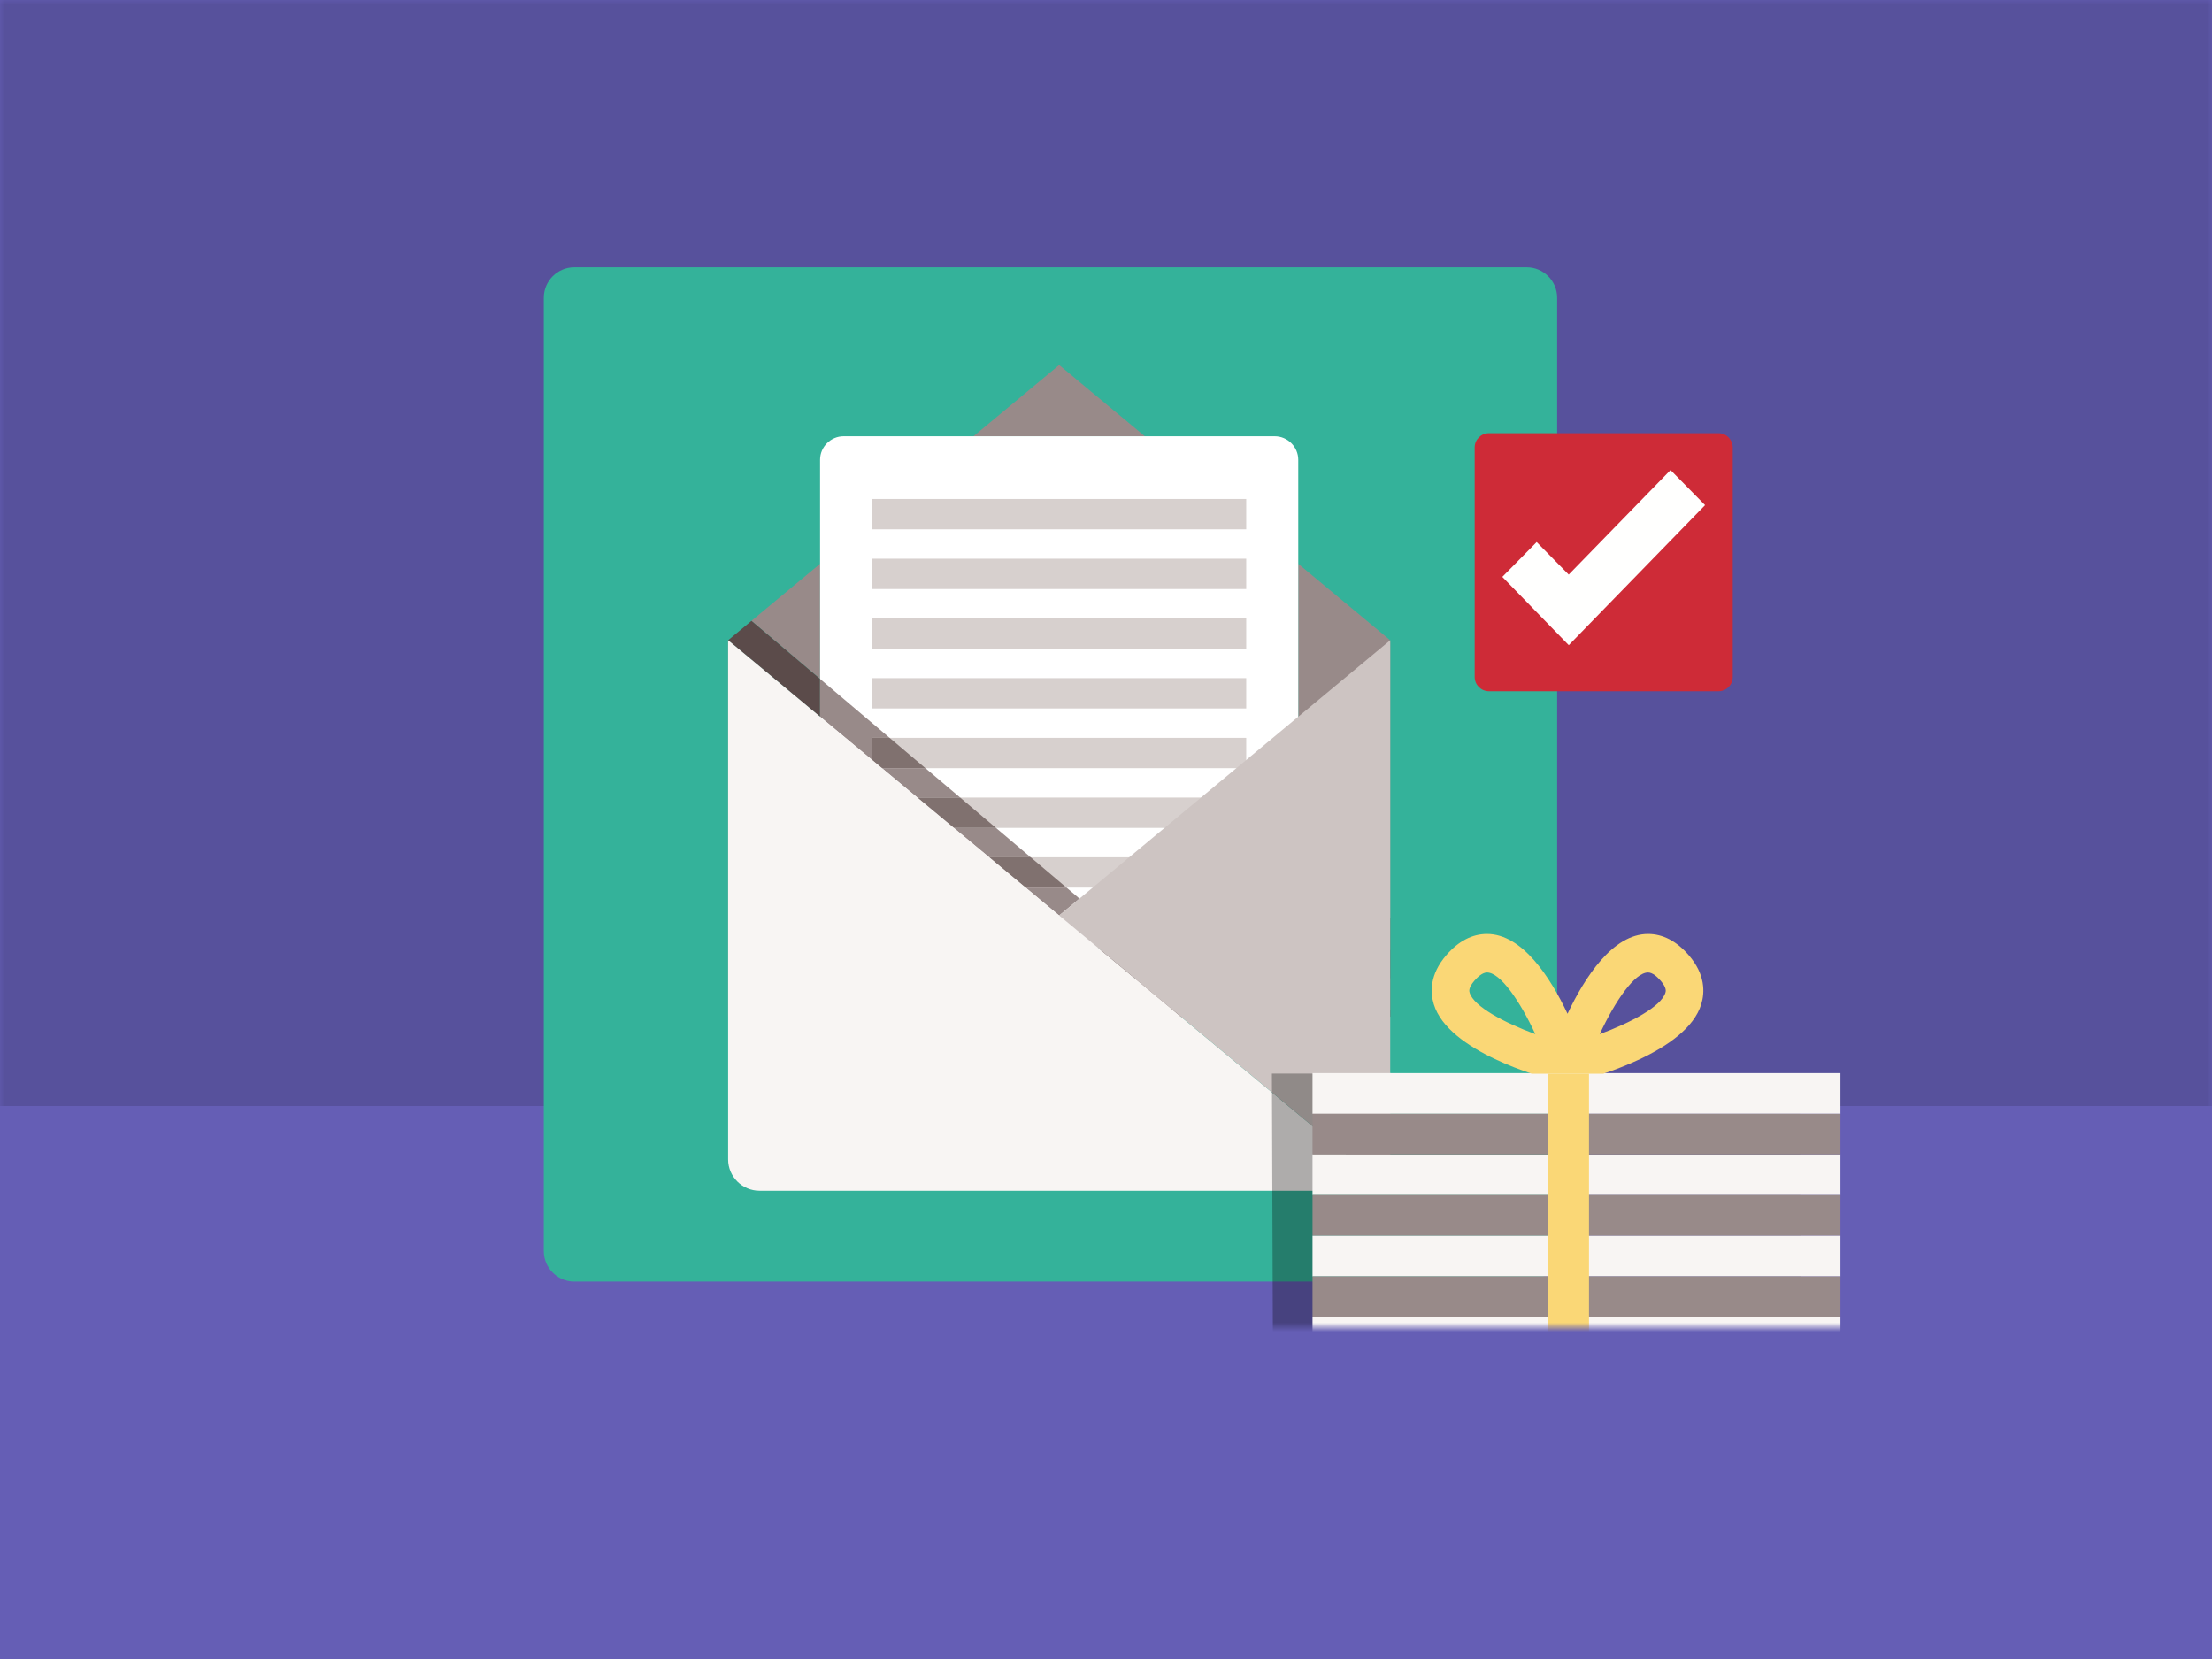 <svg xmlns="http://www.w3.org/2000/svg" xmlns:xlink="http://www.w3.org/1999/xlink" width="240" height="180" viewBox="0 0 240 180">
  <rect x="0" y="0" width="240" height="180" fill="#808080" stroke="none"/>
  <defs>
    <rect id="step4-book-illustration-a" width="240" height="180"/>
  </defs>
  <g fill="none" fill-rule="evenodd">
    <mask id="step4-book-illustration-b" fill="#fff">
      <use xlink:href="#step4-book-illustration-a"/>
    </mask>
    <use fill="#655EB5" xlink:href="#step4-book-illustration-a"/>
    <rect width="240" height="120" fill="#57519C" mask="url(#step4-book-illustration-b)"/>
    <g mask="url(#step4-book-illustration-b)">
      <g transform="translate(59 29)">
        <path fill="#34B29A" d="M109.948,106.747 C109.948,108.563 108.464,110.048 106.65,110.048 L3.298,110.048 C1.484,110.048 0,108.563 0,106.747 L0,3.301 C0,1.485 1.484,0 3.298,0 L106.65,0 C108.464,0 109.948,1.485 109.948,3.301 L109.948,106.747"/>
        <g transform="translate(20 10)">
          <polygon fill="#CDC4C2" points="68.696 77.393 71.837 77.393 71.837 90.194 68.696 90.194"/>
          <path fill="#988A89" d="M0,30.467 L0,71.308 L22.317,71.308 L22.317,67.151 L64.656,67.151 L22.317,67.151 L22.317,63.874 L12.537,63.874 C11.128,63.874 9.977,62.725 9.977,61.32 L9.977,38.762 L0,30.467 M61.858,22.171 L61.858,60.616 L71.837,60.616 L71.837,30.467 L61.858,22.171 M35.918,0.603 L26.62,8.334 L45.215,8.334 L35.918,0.603"/>
          <polygon fill="#948583" points="22.317 67.151 64.656 67.151 64.656 70.589 22.317 70.589"/>
          <polygon fill="#5B4B4A" points="22.317 70.589 64.656 70.589 64.656 71.308 22.317 71.308"/>
          <path fill="#948583" d="M64.656,60.616 L61.858,60.616 L61.858,61.32 C61.858,62.725 60.706,63.874 59.298,63.874 L22.317,63.874 L22.317,64.054 L64.656,64.054 L64.656,60.616"/>
          <polygon fill="#5B4B4A" points="22.317 64.054 64.656 64.054 64.656 67.151 22.317 67.151"/>
          <polyline fill="#988A89" points="9.977 22.172 0 30.467 2.532 28.362 9.977 34.665 9.977 22.172"/>
          <polygon fill="#584846" points="64.656 67.151 71.837 67.151 71.837 70.589 64.656 70.589"/>
          <polygon fill="#362928" points="64.656 70.589 71.837 70.589 71.837 71.308 64.656 71.308"/>
          <polygon fill="#584846" points="64.656 60.616 71.837 60.616 71.837 64.054 64.656 64.054"/>
          <polygon fill="#362928" points="64.656 64.054 71.837 64.054 71.837 67.151 64.656 67.151"/>
          <path fill="#FFF" d="M61.858,61.32 C61.858,62.725 60.706,63.874 59.298,63.874 L12.537,63.874 C11.128,63.874 9.977,62.725 9.977,61.32 L9.977,10.888 C9.977,9.483 11.128,8.334 12.537,8.334 L59.298,8.334 C60.706,8.334 61.858,9.483 61.858,10.888 L61.858,61.32"/>
          <polygon fill="#D7D0CE" points="15.622 34.578 56.213 34.578 56.213 37.867 15.622 37.867"/>
          <polygon fill="#D7D0CE" points="15.622 28.098 56.213 28.098 56.213 31.388 15.622 31.388"/>
          <polygon fill="#D7D0CE" points="15.622 21.619 56.213 21.619 56.213 24.909 15.622 24.909"/>
          <polygon fill="#D7D0CE" points="15.622 15.14 56.213 15.14 56.213 18.43 15.622 18.43"/>
          <polygon fill="#D7D0CE" points="15.622 41.057 56.213 41.057 56.213 44.347 15.622 44.347"/>
          <polygon fill="#D7D0CE" points="15.622 47.536 56.213 47.536 56.213 50.826 15.622 50.826"/>
          <polygon fill="#D7D0CE" points="15.622 54.015 56.213 54.015 56.213 57.305 15.622 57.305"/>
          <polyline fill="#5B4B4A" points="2.532 28.362 0 30.467 9.977 38.762 9.977 34.665 2.532 28.362"/>
          <path fill="#988A89" d="M29.062,50.826 L24.485,50.826 L28.321,54.015 L32.829,54.015 L29.062,50.826 M21.41,44.347 L16.693,44.347 L20.528,47.536 L25.177,47.536 L21.41,44.347 M9.977,34.665 L9.977,38.762 L15.622,43.456 L15.622,41.057 L17.525,41.057 L9.977,34.665"/>
          <polyline fill="#80716F" points="17.525 41.057 15.622 41.057 15.622 43.456 16.693 44.347 21.41 44.347 17.525 41.057"/>
          <polyline fill="#80716F" points="25.177 47.536 20.528 47.536 24.485 50.826 29.062 50.826 25.177 47.536"/>
          <polyline fill="#988A89" points="36.714 57.305 32.277 57.305 35.917 60.332 38.122 58.498 36.714 57.305"/>
          <polyline fill="#80716F" points="32.829 54.015 28.321 54.015 32.277 57.305 36.714 57.305 32.829 54.015"/>
          <path fill="#F8F5F3" d="M0,30.467 L0,86.792 C0,88.664 1.534,90.194 3.41,90.194 L71.837,90.194 L0,30.467"/>
          <path fill="#CDC4C2" d="M35.918,60.331 L70.734,89.278 C71.407,88.656 71.837,87.775 71.837,86.792 L71.837,30.467 L35.918,60.331"/>
          <polyline fill="#CDC4C2" points="70.734 89.278 70.734 89.278 70.733 89.278 70.734 89.278"/>
        </g>
      </g>
    </g>
    <g mask="url(#step4-book-illustration-b)">
      <g transform="translate(138 101)">
        <path fill="#000" fill-opacity=".3" d="M57.281,15.484 L57.411,50.858 C57.411,53.21 55.487,55.133 53.134,55.133 L4.406,55.133 C2.054,55.133 0.13,53.21 0.13,50.858 L0,15.484 L57.281,15.484 Z"/>
        <path fill="#F8F5F3" d="M8.683,39.692 L57.411,39.692 C59.763,39.692 61.688,41.631 61.688,44.002 L61.688,50.819 C61.688,53.189 59.763,55.128 57.411,55.128 L8.683,55.128 C6.33,55.128 4.406,53.189 4.406,50.819 L4.406,44.002 C4.406,41.631 6.33,39.692 8.683,39.692 Z"/>
        <polygon fill="#F8F5F3" points="4.406 24.256 61.688 24.256 61.688 28.667 4.406 28.667"/>
        <polygon fill="#988A89" points="4.406 28.667 61.688 28.667 61.688 33.077 4.406 33.077"/>
        <polygon fill="#F8F5F3" points="4.406 15.436 61.688 15.436 61.688 19.846 4.406 19.846"/>
        <polygon fill="#988A89" points="4.406 19.846 61.688 19.846 61.688 24.256 4.406 24.256"/>
        <polygon fill="#F8F5F3" points="4.406 33.077 61.688 33.077 61.688 37.487 4.406 37.487"/>
        <polygon fill="#988A89" points="4.406 37.487 61.688 37.487 61.688 41.897 4.406 41.897"/>
        <polygon fill="#F8F5F3" points="4.406 41.897 61.688 41.897 61.688 46.308 4.406 46.308"/>
        <polygon fill="#988A89" points="4.406 46.308 61.688 46.308 61.688 50.718 4.406 50.718"/>
        <polygon fill="#FAD776" points="29.997 15.498 34.404 15.498 34.404 55.128 29.997 55.128"/>
        <path fill="#FAD776" d="M21.454,6.709 C21.41,6.568 21.294,6.189 21.969,5.409 C22.325,5 22.849,4.513 23.337,4.513 C24.769,4.513 26.897,7.575 28.581,11.204 C25.199,9.952 21.915,8.215 21.454,6.709 M40.812,4.513 C41.3,4.513 41.825,5 42.181,5.409 C42.855,6.189 42.739,6.568 42.695,6.709 C42.234,8.215 38.95,9.952 35.568,11.204 C37.252,7.575 39.38,4.513 40.812,4.513 M35.961,15.498 C37.179,15.088 38.568,14.56 39.937,13.912 C42.915,12.503 45.795,10.528 46.583,7.964 C46.972,6.696 47.052,4.741 45.224,2.633 C43.902,1.108 42.419,0.334 40.812,0.334 C36.97,0.334 33.935,5.058 32.075,8.99 C30.214,5.058 27.181,0.334 23.337,0.334 C21.731,0.334 20.247,1.108 18.925,2.633 C17.098,4.741 17.178,6.696 17.567,7.964 C18.354,10.528 21.235,12.503 24.213,13.912 C25.582,14.56 26.971,15.088 28.187,15.498"/>
      </g>
    </g>
    <path fill="#CE2B37" d="M188,73.453 C188,74.303 187.304,75 186.453,75 L161.547,75 C160.696,75 160,74.303 160,73.453 L160,48.547 C160,47.696 160.696,47 161.547,47 L186.453,47 C187.304,47 188,47.696 188,48.547 L188,73.453" mask="url(#step4-book-illustration-b)"/>
    <path fill="#FFFFFE" d="M170.209,70 C167.801,67.524 165.403,65.06 163,62.591 C164.251,61.323 165.495,60.062 166.727,58.812 C167.869,59.972 169.032,61.152 170.203,62.343 C173.897,58.552 177.58,54.771 181.251,51 C182.501,52.27 183.748,53.534 185,54.807 C180.069,59.873 175.144,64.931 170.209,70" mask="url(#step4-book-illustration-b)"/>
  </g>
</svg>
